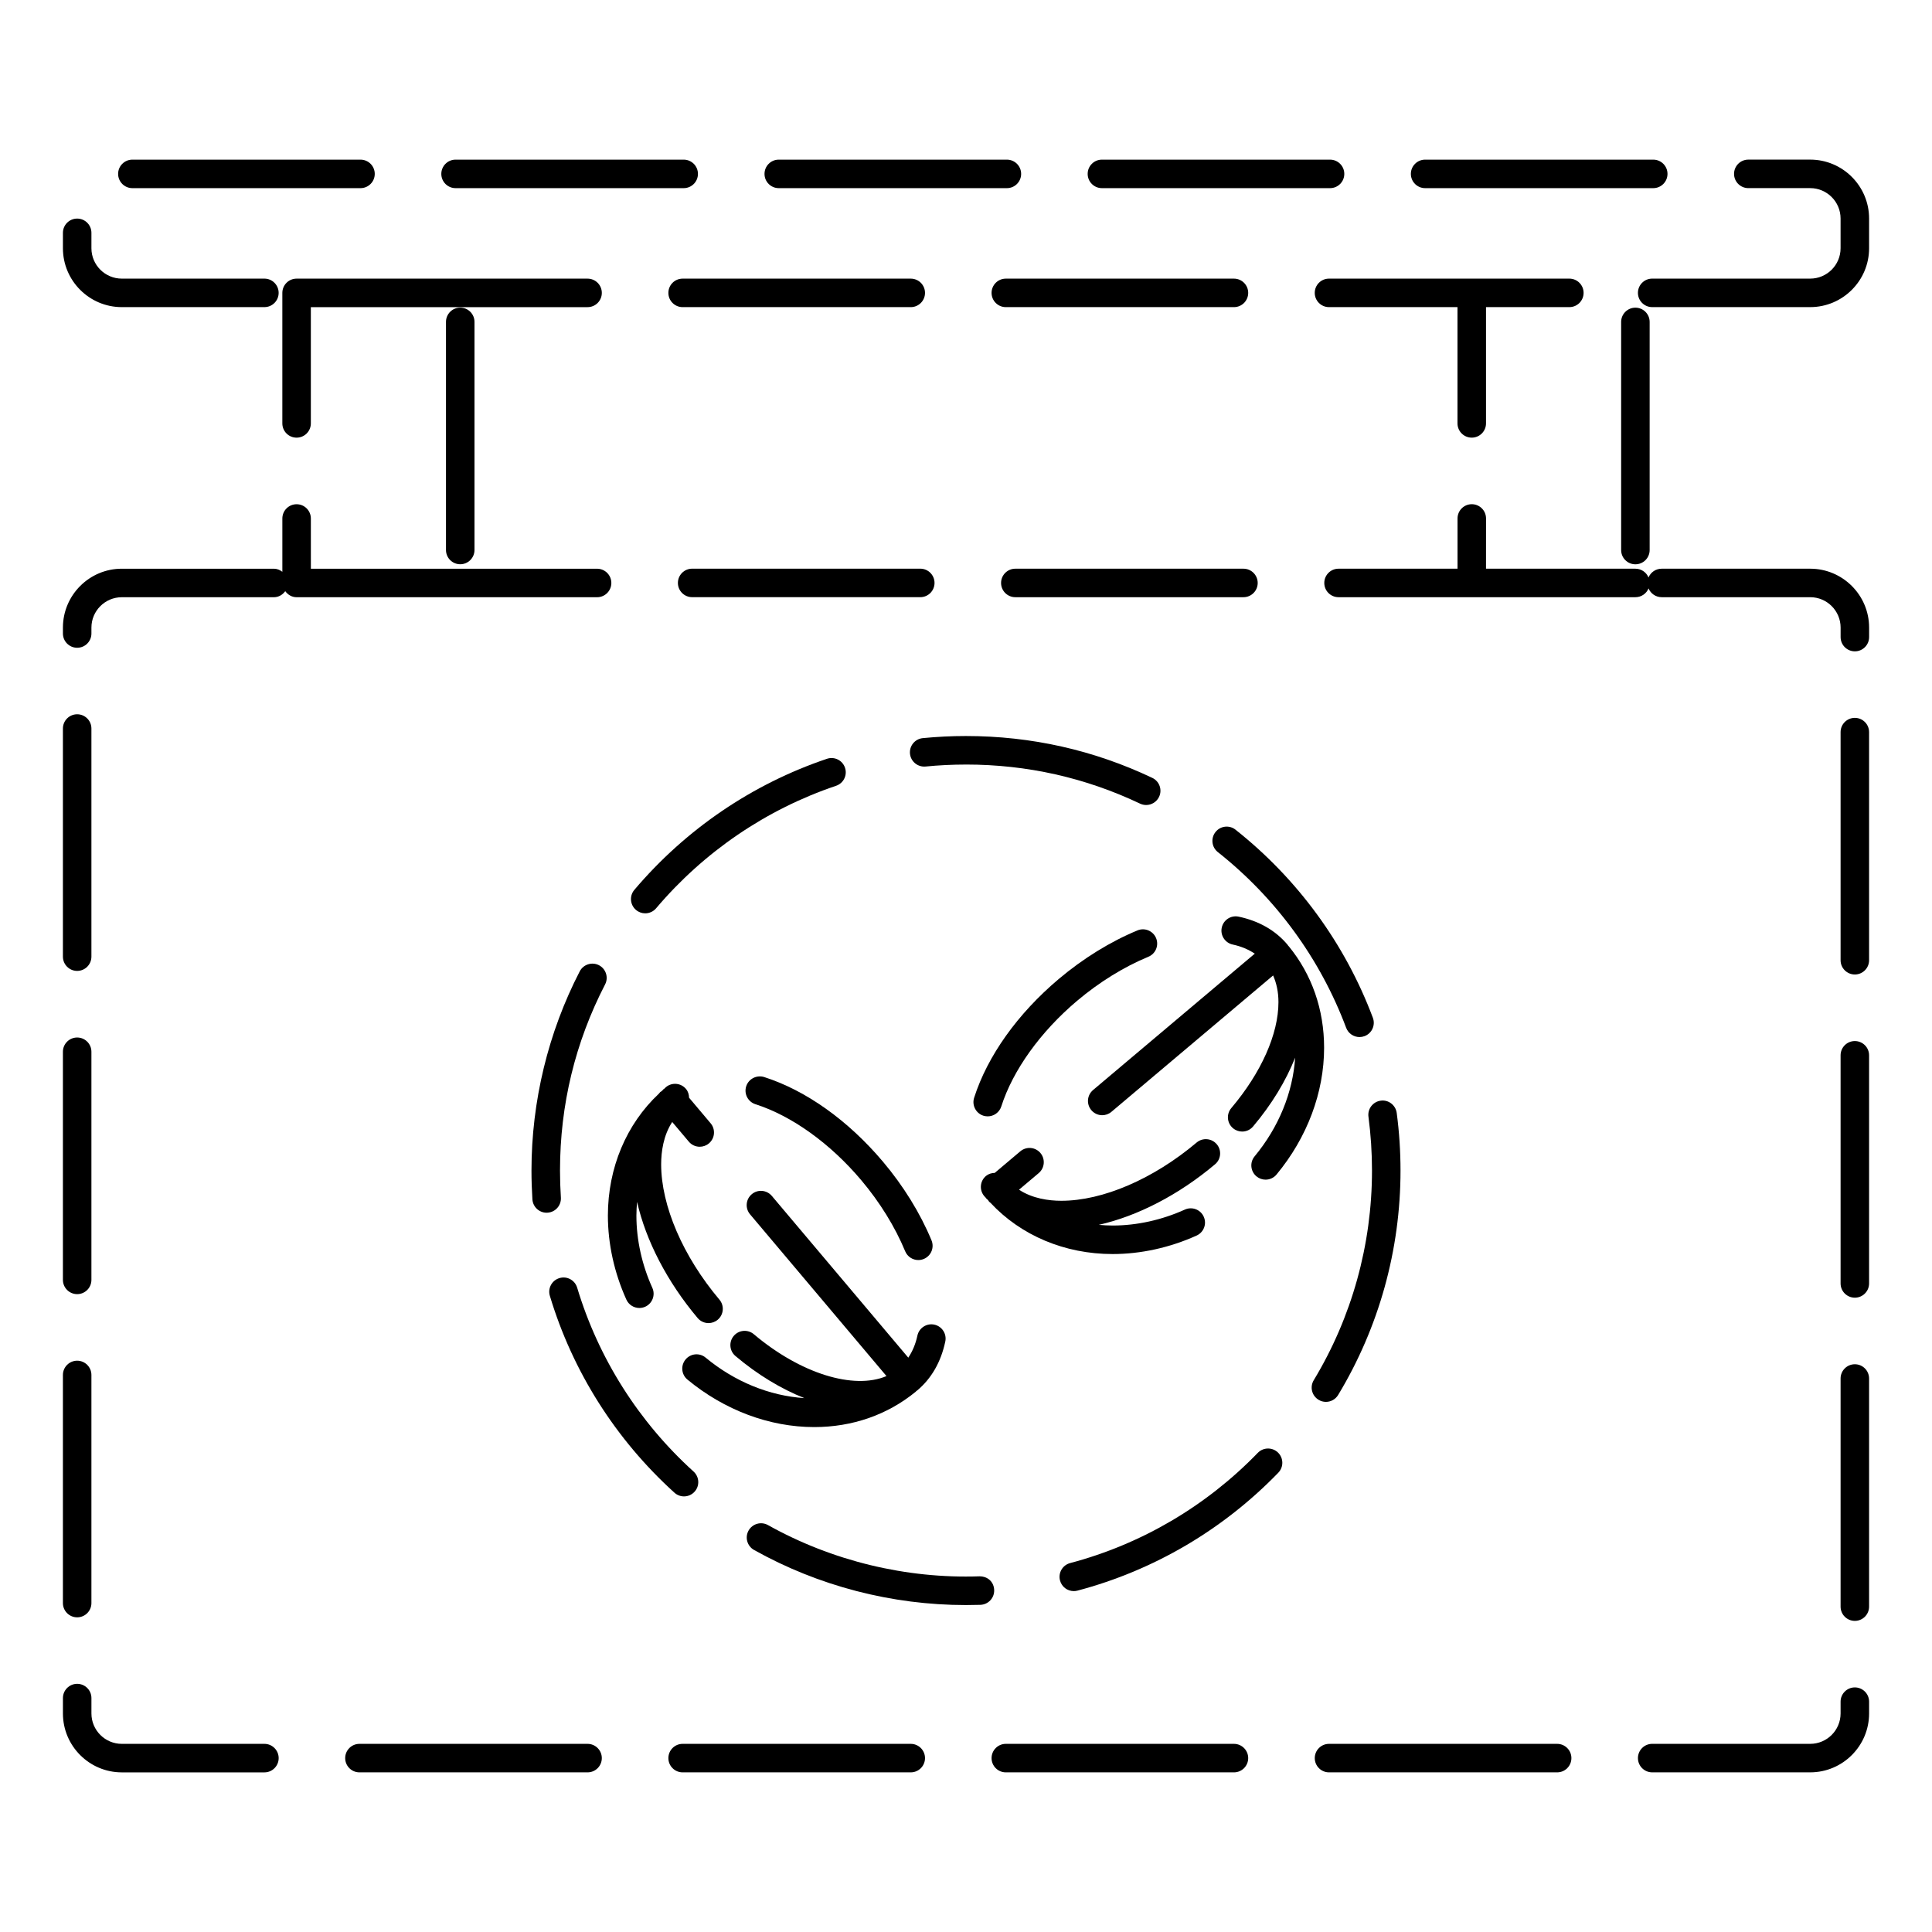 <?xml version="1.0" encoding="UTF-8"?>
<!-- Uploaded to: ICON Repo, www.iconrepo.com, Generator: ICON Repo Mixer Tools -->
<svg fill="#000000" width="800px" height="800px" version="1.1" viewBox="144 144 512 512" xmlns="http://www.w3.org/2000/svg">
 <g>
  <path d="m328.88 493.29c0.746 0.887 1.812 1.344 2.891 1.344 0.855 0 1.723-0.293 2.434-0.891 1.598-1.344 1.797-3.727 0.453-5.324-9.672-11.473-15.445-24.879-15.445-35.867 0-3.316 0.59-7.652 2.934-11.211l4.402 5.215c0.746 0.887 1.812 1.344 2.891 1.344 0.855 0 1.723-0.293 2.434-0.891 1.598-1.344 1.797-3.727 0.453-5.324l-5.715-6.777c-0.02-0.812-0.238-1.629-0.797-2.301-1.32-1.613-3.707-1.844-5.316-0.523-0.191 0.156-0.352 0.336-0.539 0.504-0.055 0.039-0.121 0.051-0.172 0.098-0.086 0.07-0.117 0.168-0.195 0.246-0.105 0.09-0.195 0.18-0.301 0.277-0.102 0.074-0.215 0.105-0.312 0.191-0.141 0.133-0.238 0.312-0.379 0.449-8.578 8.027-13.504 19.625-13.504 32.301 0 7.461 1.691 15.164 4.898 22.258 0.629 1.395 2.004 2.223 3.445 2.223 0.52 0 1.047-0.105 1.551-0.332 1.898-0.863 2.746-3.094 1.891-4.996-2.766-6.125-4.227-12.746-4.227-19.148 0-1.234 0.074-2.445 0.18-3.648 2.32 10.234 7.961 21.191 16.047 30.785z"/>
  <path d="m341.75 431.88c-0.637 1.988 0.457 4.109 2.449 4.75 9.613 3.066 19.824 10.395 28.016 20.102 4.949 5.863 8.984 12.391 11.664 18.863 0.605 1.457 2.012 2.332 3.492 2.332 0.48 0 0.969-0.098 1.441-0.289 1.93-0.801 2.848-3.012 2.047-4.938-2.973-7.184-7.422-14.391-12.867-20.844-9.219-10.922-20.398-18.887-31.488-22.434-1.988-0.605-4.121 0.477-4.754 2.457z"/>
  <path d="m359.78 522.19c10.113 0 19.418-3.246 26.902-9.375 0.051-0.039 0.07-0.102 0.117-0.141 0.09-0.074 0.195-0.121 0.281-0.195 3.777-3.18 6.277-7.535 7.43-12.953 0.434-2.039-0.867-4.051-2.906-4.484-2.031-0.438-4.047 0.867-4.484 2.906-0.48 2.258-1.316 4.191-2.414 5.848l-36.16-42.863c-1.352-1.594-3.727-1.805-5.324-0.453-1.598 1.344-1.797 3.727-0.453 5.324l36.16 42.871c-8.676 3.68-22.777-0.637-35.152-11.09-1.598-1.352-3.981-1.152-5.324 0.441-1.352 1.594-1.148 3.981 0.441 5.324 5.879 4.973 12.137 8.73 18.273 11.164-9.234-0.598-18.445-4.332-26.172-10.734-1.613-1.34-3.988-1.113-5.32 0.5-1.328 1.613-1.109 3.988 0.5 5.32 9.82 8.117 21.75 12.59 33.605 12.59z"/>
  <path d="m404.6 439.67c0.383 0.117 0.77 0.176 1.152 0.176 1.598 0 3.082-1.023 3.602-2.625 3.066-9.609 10.395-19.816 20.094-28 5.875-4.953 12.402-8.992 18.883-11.672 1.93-0.797 2.84-3.008 2.047-4.934-0.801-1.93-3.019-2.848-4.938-2.047-7.184 2.973-14.398 7.426-20.863 12.879-10.918 9.211-18.879 20.391-22.426 31.473-0.633 1.984 0.465 4.113 2.449 4.75z"/>
  <path d="m466.45 447.23c-1.352-1.594-3.727-1.793-5.324-0.453-11.461 9.672-24.875 15.441-35.855 15.441-3.32 0-7.656-0.586-11.219-2.934l5.219-4.402c1.594-1.344 1.797-3.727 0.453-5.324s-3.727-1.793-5.324-0.453l-6.781 5.723c-0.812 0.02-1.621 0.242-2.297 0.789-1.613 1.324-1.848 3.703-0.523 5.32 0.156 0.191 0.344 0.359 0.508 0.551 0.039 0.051 0.051 0.105 0.09 0.156 0.055 0.07 0.137 0.09 0.203 0.152 0.105 0.125 0.227 0.242 0.336 0.367 0.07 0.086 0.098 0.191 0.168 0.273 0.109 0.121 0.266 0.203 0.379 0.316 8.031 8.637 19.648 13.582 32.375 13.582 7.461 0 15.16-1.691 22.254-4.898 1.906-0.863 2.75-3.094 1.891-4.996-0.855-1.906-3.094-2.746-4.996-1.891-6.125 2.766-12.742 4.227-19.145 4.227-1.25 0-2.469-0.082-3.68-0.18 10.254-2.312 21.227-7.957 30.824-16.055 1.59-1.332 1.797-3.719 0.445-5.312z"/>
  <path d="m476.98 455.75c0.707 0.586 1.562 0.871 2.414 0.871 1.082 0 2.168-0.469 2.906-1.367 8.125-9.809 12.602-21.734 12.602-33.594 0-10.121-3.246-19.422-9.375-26.902-0.035-0.039-0.082-0.055-0.109-0.098-0.082-0.102-0.133-0.211-0.215-0.312-3.184-3.777-7.535-6.277-12.941-7.426-2.035-0.441-4.047 0.863-4.484 2.906-0.438 2.039 0.867 4.047 2.906 4.484 2.254 0.48 4.18 1.316 5.844 2.414l-42.863 36.148c-1.594 1.344-1.797 3.727-0.453 5.324 0.746 0.887 1.812 1.344 2.887 1.344 0.863 0 1.727-0.293 2.434-0.891l42.855-36.145c0.91 2.066 1.414 4.402 1.414 7.074 0 8.449-4.555 18.68-12.496 28.074-1.352 1.594-1.152 3.981 0.441 5.324 0.711 0.598 1.578 0.898 2.438 0.898 1.074 0 2.141-0.453 2.883-1.34 4.961-5.871 8.723-12.113 11.156-18.242-0.605 9.23-4.336 18.426-10.734 26.145-1.336 1.598-1.113 3.984 0.492 5.309z"/>
  <path d="m164.45 401.3c2.086 0 3.777-1.691 3.777-3.777v-60.457c0-2.086-1.691-3.777-3.777-3.777s-3.777 1.691-3.777 3.777v60.457c0 2.082 1.691 3.777 3.777 3.777z"/>
  <path d="m164.45 572.61c2.086 0 3.777-1.691 3.777-3.777v-60.457c0-2.086-1.691-3.777-3.777-3.777s-3.777 1.691-3.777 3.777v60.457c0 2.082 1.691 3.777 3.777 3.777z"/>
  <path d="m214.07 606.14h-37.789c-4.438 0-8.051-3.613-8.051-8.051v-4.082c0-2.086-1.691-3.777-3.777-3.777-2.086 0-3.777 1.691-3.777 3.777v4.082c0 8.605 7.004 15.609 15.609 15.609h37.789c2.086 0 3.777-1.691 3.777-3.777s-1.695-3.781-3.781-3.781z"/>
  <path d="m164.45 486.96c2.086 0 3.777-1.691 3.777-3.777v-60.457c0-2.086-1.691-3.777-3.777-3.777s-3.777 1.691-3.777 3.777v60.457c0 2.082 1.691 3.777 3.777 3.777z"/>
  <path d="m635.55 419.89c-2.086 0-3.777 1.691-3.777 3.777v60.457c0 2.086 1.691 3.777 3.777 3.777 2.086 0 3.777-1.691 3.777-3.777v-60.457c0-2.086-1.691-3.777-3.777-3.777z"/>
  <path d="m623.72 294.71h-39.359c-1.578 0-2.918 0.961-3.488 2.328-0.562-1.367-1.91-2.328-3.481-2.328h-39.586l0.008-13.316c0-2.086-1.691-3.777-3.777-3.777-2.086 0-3.777 1.691-3.777 3.777v13.316h-31.535c-2.086 0-3.777 1.691-3.777 3.777s1.691 3.777 3.777 3.777h78.676c1.578 0 2.918-0.961 3.481-2.328 0.57 1.367 1.914 2.328 3.488 2.328h39.359c4.438 0 8.051 3.613 8.051 8.051v2.519c0 2.086 1.691 3.777 3.777 3.777 2.086 0 3.777-1.691 3.777-3.777v-2.519c-0.004-8.602-7.008-15.605-15.613-15.605z"/>
  <path d="m413.07 294.71c-2.086 0-3.777 1.691-3.777 3.777s1.691 3.777 3.777 3.777h60.457c2.086 0 3.777-1.691 3.777-3.777s-1.691-3.777-3.777-3.777z"/>
  <path d="m391.66 298.48c0-2.086-1.691-3.777-3.777-3.777h-60.457c-2.086 0-3.777 1.691-3.777 3.777s1.691 3.777 3.777 3.777h60.457c2.086 0.004 3.777-1.691 3.777-3.777z"/>
  <path d="m635.55 334.24c-2.086 0-3.777 1.691-3.777 3.777v60.457c0 2.086 1.691 3.777 3.777 3.777 2.086 0 3.777-1.691 3.777-3.777v-60.457c0-2.086-1.691-3.777-3.777-3.777z"/>
  <path d="m635.55 591.18c-2.086 0-3.777 1.691-3.777 3.777v3.129c0 4.438-3.613 8.051-8.051 8.051h-41.875c-2.086 0-3.777 1.691-3.777 3.777 0 2.086 1.691 3.777 3.777 3.777h41.875c8.605 0 15.609-7.004 15.609-15.609v-3.129c-0.004-2.082-1.695-3.773-3.781-3.773z"/>
  <path d="m635.55 505.54c-2.086 0-3.777 1.691-3.777 3.777v60.457c0 2.086 1.691 3.777 3.777 3.777 2.086 0 3.777-1.691 3.777-3.777v-60.457c0-2.082-1.691-3.777-3.777-3.777z"/>
  <path d="m471.01 606.14h-60.457c-2.086 0-3.777 1.691-3.777 3.777 0 2.086 1.691 3.777 3.777 3.777h60.457c2.086 0 3.777-1.691 3.777-3.777 0-2.082-1.691-3.777-3.777-3.777z"/>
  <path d="m556.66 606.14h-60.457c-2.086 0-3.777 1.691-3.777 3.777 0 2.086 1.691 3.777 3.777 3.777h60.457c2.086 0 3.777-1.691 3.777-3.777 0.004-2.082-1.691-3.777-3.777-3.777z"/>
  <path d="m299.71 606.14h-60.457c-2.086 0-3.777 1.691-3.777 3.777 0 2.086 1.691 3.777 3.777 3.777h60.457c2.086 0 3.777-1.691 3.777-3.777 0-2.082-1.691-3.777-3.777-3.777z"/>
  <path d="m385.36 606.14h-60.457c-2.086 0-3.777 1.691-3.777 3.777 0 2.086 1.691 3.777 3.777 3.777h60.457c2.086 0 3.777-1.691 3.777-3.777 0-2.082-1.691-3.777-3.777-3.777z"/>
  <path d="m262.19 229.3v60.457c0 2.086 1.691 3.777 3.777 3.777s3.777-1.691 3.777-3.777v-60.457c0-2.086-1.691-3.777-3.777-3.777-2.086-0.004-3.777 1.691-3.777 3.777z"/>
  <path d="m222.6 217.84c-2.086 0-3.777 1.691-3.777 3.777v34.59c0 2.086 1.691 3.777 3.777 3.777 2.086 0 3.777-1.691 3.777-3.777v-30.812h73.336c2.086 0 3.777-1.691 3.777-3.777 0-2.086-1.691-3.777-3.777-3.777z"/>
  <path d="m265.97 302.27h36.266c2.086 0 3.777-1.691 3.777-3.777 0-2.086-1.691-3.777-3.777-3.777l-36.266-0.004h-39.586l-0.004-13.309c0-2.086-1.691-3.777-3.777-3.777-2.086 0-3.777 1.691-3.777 3.777v14.125c-0.637-0.48-1.379-0.816-2.238-0.816h-40.305c-8.605 0-15.609 7.004-15.609 15.609v1.566c0 2.086 1.691 3.777 3.777 3.777 2.086 0 3.777-1.691 3.777-3.777v-1.566c0-4.438 3.613-8.051 8.051-8.051h40.305c1.258 0 2.324-0.656 3.008-1.605 0.684 0.945 1.75 1.605 3.008 1.605z"/>
  <path d="m573.62 289.77c0 2.086 1.691 3.777 3.777 3.777 2.086 0 3.777-1.691 3.777-3.777v-60.457c0-2.086-1.691-3.777-3.777-3.777-2.086 0-3.777 1.691-3.777 3.777z"/>
  <path d="m534.03 259.98c2.086 0 3.777-1.691 3.777-3.777v-30.812h22.086c2.086 0 3.777-1.691 3.777-3.777 0-2.086-1.691-3.777-3.777-3.777h-63.695c-2.086 0-3.777 1.691-3.777 3.777 0 2.086 1.691 3.777 3.777 3.777h34.051v30.812c0.004 2.09 1.691 3.777 3.781 3.777z"/>
  <path d="m471.01 217.84h-60.457c-2.086 0-3.777 1.691-3.777 3.777 0 2.086 1.691 3.777 3.777 3.777h60.457c2.086 0 3.777-1.691 3.777-3.777 0-2.086-1.691-3.777-3.777-3.777z"/>
  <path d="m521.67 193.86h60.457c2.086 0 3.777-1.691 3.777-3.777s-1.691-3.777-3.777-3.777h-60.457c-2.086 0-3.777 1.691-3.777 3.777 0 2.082 1.691 3.777 3.777 3.777z"/>
  <path d="m385.36 217.84h-60.457c-2.086 0-3.777 1.691-3.777 3.777 0 2.086 1.691 3.777 3.777 3.777h60.457c2.086 0 3.777-1.691 3.777-3.777 0-2.086-1.691-3.777-3.777-3.777z"/>
  <path d="m623.72 186.3h-16.402c-2.086 0-3.777 1.691-3.777 3.777 0 2.086 1.691 3.777 3.777 3.777h16.402c4.438 0 8.051 3.613 8.051 8.051v7.883c0 4.438-3.613 8.047-8.051 8.047h-41.875c-2.086 0-3.777 1.691-3.777 3.777s1.691 3.777 3.777 3.777h41.875c8.605 0 15.609-6.996 15.609-15.602v-7.883c0-8.602-7.004-15.605-15.609-15.605z"/>
  <path d="m264.73 193.86h60.457c2.086 0 3.777-1.691 3.777-3.777s-1.691-3.777-3.777-3.777h-60.457c-2.086 0-3.777 1.691-3.777 3.777-0.004 2.082 1.691 3.777 3.777 3.777z"/>
  <path d="m350.38 193.86h60.457c2.086 0 3.777-1.691 3.777-3.777s-1.691-3.777-3.777-3.777h-60.457c-2.086 0-3.777 1.691-3.777 3.777-0.004 2.082 1.691 3.777 3.777 3.777z"/>
  <path d="m179.08 193.86h60.457c2.086 0 3.777-1.691 3.777-3.777s-1.691-3.777-3.777-3.777h-60.457c-2.086 0-3.777 1.691-3.777 3.777 0 2.082 1.691 3.777 3.777 3.777z"/>
  <path d="m176.28 225.39h37.789c2.086 0 3.777-1.691 3.777-3.777 0-2.086-1.691-3.777-3.777-3.777h-37.789c-4.438 0-8.051-3.606-8.051-8.047v-4.086c0-2.086-1.691-3.777-3.777-3.777-2.086 0-3.777 1.691-3.777 3.777v4.086c0.004 8.602 7 15.602 15.605 15.602z"/>
  <path d="m436.02 193.86h60.457c2.086 0 3.777-1.691 3.777-3.777s-1.691-3.777-3.777-3.777h-60.457c-2.086 0-3.777 1.691-3.777 3.777 0 2.082 1.691 3.777 3.777 3.777z"/>
  <path d="m403.57 561.74c-19.418 0.676-39.066-4.082-56.047-13.578-1.812-1.02-4.121-0.367-5.144 1.449-1.023 1.82-0.367 4.121 1.449 5.144 17.07 9.551 36.492 14.602 56.164 14.602 1.273 0 2.551-0.02 3.82-0.059 2.086-0.07 3.719-1.812 3.656-3.898-0.062-2.09-1.586-3.648-3.898-3.66z"/>
  <path d="m325.27 540.56c1.027 0 2.055-0.418 2.801-1.246 1.402-1.547 1.281-3.934-0.266-5.336-14.559-13.184-25.23-30.039-30.852-48.738-0.605-2-2.719-3.144-4.707-2.527-2 0.598-3.133 2.707-2.527 4.707 6.019 20.02 17.438 38.059 33.02 52.164 0.719 0.652 1.625 0.977 2.531 0.977z"/>
  <path d="m477.33 529.02c-13.664 14.117-30.859 24.219-49.73 29.211-2.016 0.527-3.223 2.602-2.684 4.613 0.449 1.699 1.977 2.816 3.648 2.816 0.316 0 0.648-0.039 0.969-0.125 20.207-5.34 38.613-16.148 53.234-31.258 1.449-1.5 1.41-3.891-0.09-5.344-1.504-1.445-3.898-1.406-5.348 0.086z"/>
  <path d="m504.29 418.83c0.441 0 0.891-0.082 1.328-0.242 1.953-0.734 2.941-2.91 2.207-4.867-7.344-19.566-19.93-36.805-36.398-49.844-1.637-1.301-4.019-1.02-5.309 0.621-1.293 1.637-1.02 4.012 0.613 5.305 15.391 12.188 27.156 28.289 34.016 46.578 0.578 1.516 2.012 2.449 3.543 2.449z"/>
  <path d="m495.38 515.51c1.281 0 2.527-0.648 3.238-1.824 10.812-17.895 16.531-38.461 16.531-59.477 0-5.113-0.336-10.246-1.004-15.27-0.277-2.07-2.203-3.551-4.242-3.25-2.066 0.273-3.523 2.172-3.25 4.242 0.621 4.695 0.938 9.496 0.938 14.277 0 19.633-5.34 38.855-15.438 55.566-1.082 1.785-0.508 4.106 1.281 5.184 0.605 0.375 1.281 0.551 1.945 0.551z"/>
  <path d="m302.73 399.79c-1.84-0.945-4.133-0.227-5.09 1.621-8.367 16.188-12.793 34.441-12.793 52.793 0 2.574 0.086 5.125 0.246 7.648 0.133 1.996 1.793 3.531 3.769 3.531 0.086 0 0.168-0.004 0.25-0.012 2.086-0.133 3.664-1.934 3.527-4.016-0.156-2.367-0.23-4.746-0.23-7.152 0-17.391 4.019-33.988 11.949-49.324 0.953-1.844 0.23-4.125-1.629-5.09z"/>
  <path d="m400 346.61c16.148 0 31.664 3.488 46.125 10.359 0.523 0.246 1.078 0.367 1.617 0.367 1.414 0 2.769-0.797 3.422-2.156 0.898-1.883 0.098-4.137-1.789-5.031-15.48-7.359-32.094-11.094-49.367-11.094h-0.074c-3.793 0-7.629 0.191-11.391 0.559-2.074 0.207-3.594 2.055-3.387 4.137 0.207 2.074 2.07 3.582 4.133 3.387 3.512-0.348 7.094-0.523 10.645-0.523 0.02-0.004 0.043-0.004 0.066-0.004z"/>
  <path d="m312.11 379.82c-1.352 1.594-1.152 3.981 0.438 5.324 0.711 0.605 1.578 0.898 2.438 0.898 1.074 0 2.137-0.453 2.887-1.336 12.695-14.988 29.188-26.215 47.688-32.461 1.98-0.664 3.043-2.812 2.371-4.785-0.664-1.98-2.805-3.039-4.785-2.371-19.805 6.684-37.453 18.699-51.035 34.73z"/>
 </g>
</svg>